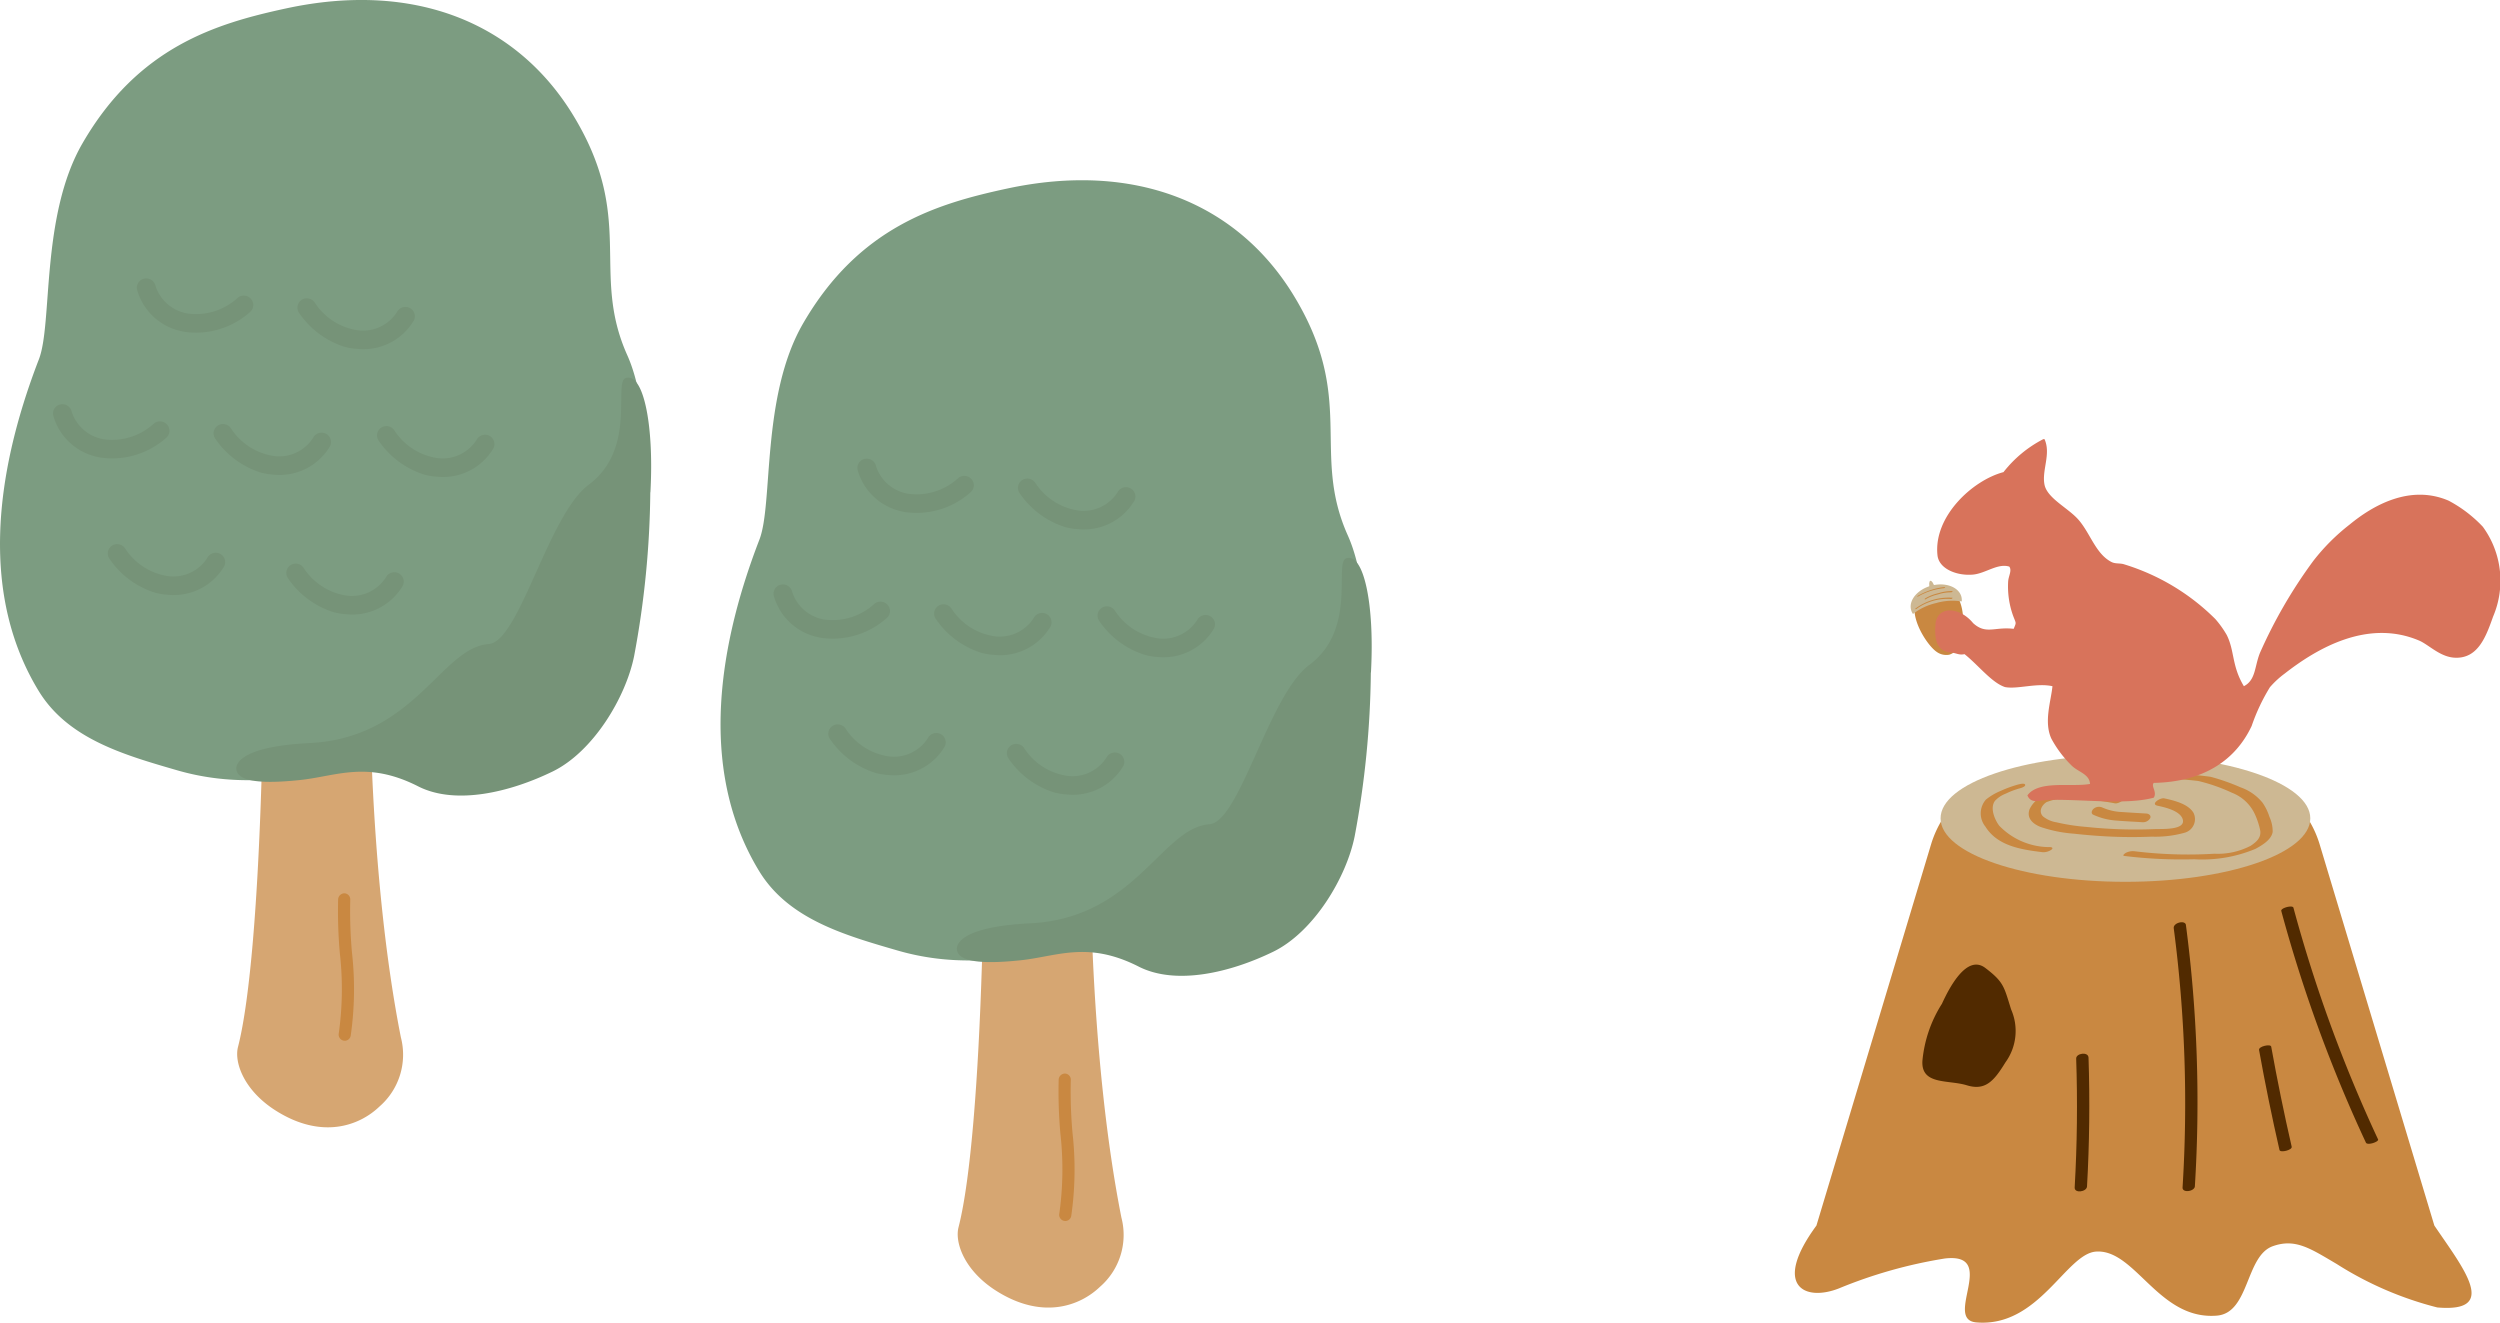 <svg xmlns="http://www.w3.org/2000/svg" xmlns:xlink="http://www.w3.org/1999/xlink" width="131.246" height="69.441" viewBox="0 0 131.246 69.441">
  <defs>
    <clipPath id="clip-path">
      <rect id="長方形_9410" data-name="長方形 9410" width="34.186" height="59.182" fill="none"/>
    </clipPath>
    <clipPath id="clip-path-3">
      <rect id="長方形_9561" data-name="長方形 9561" width="37.019" height="46.388" fill="none"/>
    </clipPath>
  </defs>
  <g id="グループ_34453" data-name="グループ 34453" transform="translate(-15 -5929.137)">
    <g id="グループ_34386" data-name="グループ 34386" transform="translate(15 5929.137)">
      <g id="グループ_34188" data-name="グループ 34188" transform="translate(0 0)" clip-path="url(#clip-path)">
        <path id="パス_130335" data-name="パス 130335" d="M16.569,20.618c.309-4.059-6.187-6.647-6.022-2.442.394,9.962.1,26.358-1.193,31.386-.207.81.314,2.275,1.964,3.327,2.428,1.547,4.409.809,5.461-.2a3.607,3.607,0,0,0,1.126-3.635c-1.586-8-2-19.652-1.337-28.432" transform="translate(3.14 5.404)" fill="#d6a672"/>
        <path id="パス_130336" data-name="パス 130336" d="M15.056.435c-3.72.8-7.788,2.023-10.718,7.077C2.123,11.33,2.771,16.98,2.043,18.862c-2.412,6.245-3.011,12.49-.017,17.405,1.531,2.515,4.45,3.355,7.285,4.176C14.7,42,18.7,39.418,21.2,40.775c2.644,1.438,5.357.6,7.434-.338a8.147,8.147,0,0,0,4.442-5.84c.846-3.9,1.53-12.213-.144-15.947-1.964-4.379.495-7.2-2.9-12.694C27.1,1.232,21.8-1.011,15.056.435" transform="translate(0 -0.001)" fill="#7c9c81"/>
        <path id="パス_130337" data-name="パス 130337" d="M13.626,42.81a.306.306,0,0,1-.06-.005.322.322,0,0,1-.255-.376,16.7,16.7,0,0,0,.058-4.2,24.9,24.9,0,0,1-.09-2.852.335.335,0,0,1,.336-.306.32.32,0,0,1,.3.336,24.38,24.38,0,0,0,.09,2.779,17.157,17.157,0,0,1-.067,4.366.322.322,0,0,1-.316.261" transform="translate(4.473 11.826)" fill="#c98841"/>
        <path id="パス_130338" data-name="パス 130338" d="M14.236,14.284a4.535,4.535,0,0,1-2.473-1.807.487.487,0,0,1,.128-.681.5.5,0,0,1,.69.132,3.256,3.256,0,0,0,2.3,1.467,2.118,2.118,0,0,0,2.019-.957.5.5,0,0,1,.662-.225.49.49,0,0,1,.231.654,3.07,3.07,0,0,1-2.966,1.5,3.129,3.129,0,0,1-.594-.088" transform="translate(3.938 3.949)" fill="#769378"/>
        <path id="パス_130339" data-name="パス 130339" d="M7.738,13.706a3.063,3.063,0,0,1-2.356-2.193.487.487,0,0,1,.389-.574.5.5,0,0,1,.583.389,2.131,2.131,0,0,0,1.709,1.448,3.233,3.233,0,0,0,2.6-.824.5.5,0,0,1,.7.052.484.484,0,0,1-.047.69,4.259,4.259,0,0,1-3.445,1.04l-.13-.029" transform="translate(1.812 3.686)" fill="#769378"/>
        <path id="パス_130340" data-name="パス 130340" d="M6.79,23.935a4.528,4.528,0,0,1-2.473-1.807.487.487,0,0,1,.128-.681.5.5,0,0,1,.69.132,3.248,3.248,0,0,0,2.3,1.467,2.116,2.116,0,0,0,2.019-.957.5.5,0,0,1,.662-.225.491.491,0,0,1,.231.655,3.072,3.072,0,0,1-2.966,1.5,3.24,3.24,0,0,1-.594-.09" transform="translate(1.427 7.204)" fill="#769378"/>
        <path id="パス_130341" data-name="パス 130341" d="M10.945,19.22a4.528,4.528,0,0,1-2.473-1.807.487.487,0,0,1,.128-.681.5.5,0,0,1,.69.132,3.248,3.248,0,0,0,2.3,1.467,2.116,2.116,0,0,0,2.019-.957.5.5,0,0,1,.662-.225.491.491,0,0,1,.231.655,3.072,3.072,0,0,1-2.966,1.5,3.239,3.239,0,0,1-.594-.09" transform="translate(2.828 5.614)" fill="#769378"/>
        <path id="パス_130342" data-name="パス 130342" d="M4.447,18.644A3.063,3.063,0,0,1,2.09,16.451a.487.487,0,0,1,.389-.574.5.5,0,0,1,.583.389,2.134,2.134,0,0,0,1.709,1.448,3.234,3.234,0,0,0,2.6-.825.5.5,0,0,1,.7.053.484.484,0,0,1-.047.69,4.259,4.259,0,0,1-3.445,1.039l-.13-.028" transform="translate(0.702 5.351)" fill="#769378"/>
        <path id="パス_130343" data-name="パス 130343" d="M17.361,19.3a4.534,4.534,0,0,1-2.473-1.805.489.489,0,0,1,.128-.682.5.5,0,0,1,.69.134,3.256,3.256,0,0,0,2.3,1.467,2.119,2.119,0,0,0,2.019-.957.5.5,0,0,1,.662-.226.49.49,0,0,1,.23.655,3.067,3.067,0,0,1-2.965,1.5,3.128,3.128,0,0,1-.594-.09" transform="translate(4.992 5.64)" fill="#769378"/>
        <path id="パス_130344" data-name="パス 130344" d="M13.8,24.7a4.528,4.528,0,0,1-2.473-1.807.487.487,0,0,1,.128-.681.5.5,0,0,1,.69.132,3.248,3.248,0,0,0,2.3,1.467,2.117,2.117,0,0,0,2.019-.957.5.5,0,0,1,.662-.225.491.491,0,0,1,.231.655,3.072,3.072,0,0,1-2.966,1.5,3.239,3.239,0,0,1-.594-.09" transform="translate(3.791 7.462)" fill="#769378"/>
        <path id="パス_130345" data-name="パス 130345" d="M31.016,20.846c.2-3.636-.392-6.31-1.3-5.995-.657.23.6,3.712-1.943,5.6-2.124,1.582-3.645,8.244-5.241,8.359-2.5.182-3.885,4.926-9.4,5.2-3.475.171-3.878,1.026-3.855,1.356.04.583.979.833,3.328.587,1.93-.2,3.525-1.039,6.221.332,1.971,1,4.834.3,7.054-.78,2.121-1.032,3.837-3.874,4.28-6.059a48.7,48.7,0,0,0,.85-8.6" transform="translate(3.13 4.999)" fill="#769378"/>
      </g>
    </g>
    <g id="グループ_34387" data-name="グループ 34387" transform="translate(52.827 5938.6)">
      <g id="グループ_34188-2" data-name="グループ 34188" transform="translate(0 0)" clip-path="url(#clip-path)">
        <path id="パス_130335-2" data-name="パス 130335" d="M16.569,20.618c.309-4.059-6.187-6.647-6.022-2.442.394,9.962.1,26.358-1.193,31.386-.207.81.314,2.275,1.964,3.327,2.428,1.547,4.409.809,5.461-.2a3.607,3.607,0,0,0,1.126-3.635c-1.586-8-2-19.652-1.337-28.432" transform="translate(3.14 5.404)" fill="#d6a672"/>
        <path id="パス_130336-2" data-name="パス 130336" d="M15.056.435c-3.72.8-7.788,2.023-10.718,7.077C2.123,11.33,2.771,16.98,2.043,18.862c-2.412,6.245-3.011,12.49-.017,17.405,1.531,2.515,4.45,3.355,7.285,4.176C14.7,42,18.7,39.418,21.2,40.775c2.644,1.438,5.357.6,7.434-.338a8.147,8.147,0,0,0,4.442-5.84c.846-3.9,1.53-12.213-.144-15.947-1.964-4.379.495-7.2-2.9-12.694C27.1,1.232,21.8-1.011,15.056.435" transform="translate(0 -0.001)" fill="#7c9c81"/>
        <path id="パス_130337-2" data-name="パス 130337" d="M13.626,42.81a.306.306,0,0,1-.06-.005.322.322,0,0,1-.255-.376,16.7,16.7,0,0,0,.058-4.2,24.9,24.9,0,0,1-.09-2.852.335.335,0,0,1,.336-.306.32.32,0,0,1,.3.336,24.38,24.38,0,0,0,.09,2.779,17.157,17.157,0,0,1-.067,4.366.322.322,0,0,1-.316.261" transform="translate(4.473 11.826)" fill="#c98841"/>
        <path id="パス_130338-2" data-name="パス 130338" d="M14.236,14.284a4.535,4.535,0,0,1-2.473-1.807.487.487,0,0,1,.128-.681.5.5,0,0,1,.69.132,3.256,3.256,0,0,0,2.3,1.467,2.118,2.118,0,0,0,2.019-.957.5.5,0,0,1,.662-.225.49.49,0,0,1,.231.654,3.07,3.07,0,0,1-2.966,1.5,3.129,3.129,0,0,1-.594-.088" transform="translate(3.938 3.949)" fill="#769378"/>
        <path id="パス_130339-2" data-name="パス 130339" d="M7.738,13.706a3.063,3.063,0,0,1-2.356-2.193.487.487,0,0,1,.389-.574.5.5,0,0,1,.583.389,2.131,2.131,0,0,0,1.709,1.448,3.233,3.233,0,0,0,2.6-.824.5.5,0,0,1,.7.052.484.484,0,0,1-.047.69,4.259,4.259,0,0,1-3.445,1.04l-.13-.029" transform="translate(1.812 3.686)" fill="#769378"/>
        <path id="パス_130340-2" data-name="パス 130340" d="M6.79,23.935a4.528,4.528,0,0,1-2.473-1.807.487.487,0,0,1,.128-.681.5.5,0,0,1,.69.132,3.248,3.248,0,0,0,2.3,1.467,2.116,2.116,0,0,0,2.019-.957.5.5,0,0,1,.662-.225.491.491,0,0,1,.231.655,3.072,3.072,0,0,1-2.966,1.5,3.24,3.24,0,0,1-.594-.09" transform="translate(1.427 7.204)" fill="#769378"/>
        <path id="パス_130341-2" data-name="パス 130341" d="M10.945,19.22a4.528,4.528,0,0,1-2.473-1.807.487.487,0,0,1,.128-.681.5.5,0,0,1,.69.132,3.248,3.248,0,0,0,2.3,1.467,2.116,2.116,0,0,0,2.019-.957.5.5,0,0,1,.662-.225.491.491,0,0,1,.231.655,3.072,3.072,0,0,1-2.966,1.5,3.239,3.239,0,0,1-.594-.09" transform="translate(2.828 5.614)" fill="#769378"/>
        <path id="パス_130342-2" data-name="パス 130342" d="M4.447,18.644A3.063,3.063,0,0,1,2.09,16.451a.487.487,0,0,1,.389-.574.5.5,0,0,1,.583.389,2.134,2.134,0,0,0,1.709,1.448,3.234,3.234,0,0,0,2.6-.825.5.5,0,0,1,.7.053.484.484,0,0,1-.047.69,4.259,4.259,0,0,1-3.445,1.039l-.13-.028" transform="translate(0.702 5.351)" fill="#769378"/>
        <path id="パス_130343-2" data-name="パス 130343" d="M17.361,19.3a4.534,4.534,0,0,1-2.473-1.805.489.489,0,0,1,.128-.682.5.5,0,0,1,.69.134,3.256,3.256,0,0,0,2.3,1.467,2.119,2.119,0,0,0,2.019-.957.5.5,0,0,1,.662-.226.49.49,0,0,1,.23.655,3.067,3.067,0,0,1-2.965,1.5,3.128,3.128,0,0,1-.594-.09" transform="translate(4.992 5.64)" fill="#769378"/>
        <path id="パス_130344-2" data-name="パス 130344" d="M13.8,24.7a4.528,4.528,0,0,1-2.473-1.807.487.487,0,0,1,.128-.681.5.5,0,0,1,.69.132,3.248,3.248,0,0,0,2.3,1.467,2.117,2.117,0,0,0,2.019-.957.5.5,0,0,1,.662-.225.491.491,0,0,1,.231.655,3.072,3.072,0,0,1-2.966,1.5,3.239,3.239,0,0,1-.594-.09" transform="translate(3.791 7.462)" fill="#769378"/>
        <path id="パス_130345-2" data-name="パス 130345" d="M31.016,20.846c.2-3.636-.392-6.31-1.3-5.995-.657.23.6,3.712-1.943,5.6-2.124,1.582-3.645,8.244-5.241,8.359-2.5.182-3.885,4.926-9.4,5.2-3.475.171-3.878,1.026-3.855,1.356.04.583.979.833,3.328.587,1.93-.2,3.525-1.039,6.221.332,1.971,1,4.834.3,7.054-.78,2.121-1.032,3.837-3.874,4.28-6.059a48.7,48.7,0,0,0,.85-8.6" transform="translate(3.13 4.999)" fill="#769378"/>
      </g>
    </g>
    <g id="グループ_34393" data-name="グループ 34393" transform="translate(109.227 5952.19)">
      <g id="グループ_34392" data-name="グループ 34392" transform="translate(0 0)" clip-path="url(#clip-path-3)">
        <path id="パス_131916" data-name="パス 131916" d="M33.572,31.159c1.51,2.23,3.437,4.586.154,4.3a18.138,18.138,0,0,1-5.285-2.285c-1.373-.806-2.165-1.356-3.355-.929-1.435.518-1.214,3.5-2.928,3.643-3.062.254-4.281-3.5-6.345-3.362-1.577.106-3.007,4-6.29,3.717-1.74-.151,1.183-3.677-1.642-3.355a24.847,24.847,0,0,0-5.57,1.572c-1.819.713-3.5-.144-1.178-3.3L7.163,11.107a5.535,5.535,0,0,1,4.831-3.873H22.71a5.532,5.532,0,0,1,4.829,3.873Z" transform="translate(0 10.127)" fill="#c98841" fill-rule="evenodd"/>
        <path id="パス_131917" data-name="パス 131917" d="M22.6,10.239c0,1.841-4.346,3.331-9.705,3.331s-9.705-1.49-9.705-3.331S7.53,6.908,12.891,6.908,22.6,8.4,22.6,10.239" transform="translate(4.46 9.671)" fill="#cdb893" fill-rule="evenodd"/>
        <path id="パス_131918" data-name="パス 131918" d="M3.807,13.572c.394-.864,1.315-2.647,2.292-1.9s.974.977,1.351,2.177a2.807,2.807,0,0,1-.3,2.779c-.6.977-1.051,1.5-2.028,1.2s-2.4,0-2.33-1.277a6.734,6.734,0,0,1,1.015-2.986" transform="translate(3.904 16.094)" fill="#512a00" fill-rule="evenodd"/>
        <path id="パス_131919" data-name="パス 131919" d="M6.051,7.574a6.078,6.078,0,0,0-.931.338,3.121,3.121,0,0,0-.778.456,1.1,1.1,0,0,0-.029,1.423c.636,1.025,1.9,1.207,3,1.342a.738.738,0,0,0,.451-.122c.1-.072.084-.13-.038-.146A3.679,3.679,0,0,1,5.036,9.741c-.24-.324-.494-.926-.226-1.3a1.493,1.493,0,0,1,.574-.384,4.3,4.3,0,0,1,.722-.274c.062-.017.319-.086.293-.19s-.3-.031-.348-.017" transform="translate(5.692 10.553)" fill="#c98841"/>
        <path id="パス_131920" data-name="パス 131920" d="M7.259,7.58a24.516,24.516,0,0,1,3.9.132,9.26,9.26,0,0,1,1.769.619A2.186,2.186,0,0,1,14.145,9.49a3.984,3.984,0,0,1,.262.8c.074.4-.2.626-.5.826a3.732,3.732,0,0,1-1.9.415,23.179,23.179,0,0,1-4.2-.13.8.8,0,0,0-.446.082c-.041.024-.228.149-.079.166a24.678,24.678,0,0,0,3.669.173,7.214,7.214,0,0,0,3.2-.542c.343-.182.854-.48.914-.9a1.836,1.836,0,0,0-.17-.785,2.793,2.793,0,0,0-.358-.737,2.585,2.585,0,0,0-1.162-.814,11.244,11.244,0,0,0-1.56-.55A22.432,22.432,0,0,0,7.675,7.32a.724.724,0,0,0-.451.12c-.082.074-.106.13.036.139" transform="translate(10.02 10.235)" fill="#c98841"/>
        <path id="パス_131921" data-name="パス 131921" d="M10.006,7.958a14.264,14.264,0,0,0-1.994-.235,5.674,5.674,0,0,0-1.79.1,1.538,1.538,0,0,0-1.058.821c-.178.468.168.778.571.936a6.925,6.925,0,0,0,1.754.355c.665.074,1.334.127,2,.156.7.029,1.394.029,2.09,0a5.669,5.669,0,0,0,1.7-.2.743.743,0,0,0,.492-1.044c-.274-.478-1.042-.66-1.536-.766-.221-.048-.734.3-.365.384.394.084,1.178.259,1.327.7.2.6-1.109.514-1.471.53a24.516,24.516,0,0,1-3.561-.113,10.634,10.634,0,0,1-1.606-.247,1.463,1.463,0,0,1-.7-.314c-.235-.257-.062-.578.19-.742a3.257,3.257,0,0,1,1.74-.163,13.716,13.716,0,0,1,1.85.226c.218.043.737-.314.365-.384" transform="translate(7.161 10.779)" fill="#c98841"/>
        <path id="パス_131922" data-name="パス 131922" d="M6.573,8.459a3.461,3.461,0,0,0,1.25.31c.442.036.888.055,1.33.084a.437.437,0,0,0,.41-.209c.065-.142-.07-.238-.2-.247-.415-.024-.83-.046-1.246-.077a2.835,2.835,0,0,1-1.063-.238.438.438,0,0,0-.456.06c-.091.072-.17.245-.026.317" transform="translate(9.091 11.259)" fill="#c98841"/>
        <path id="パス_131923" data-name="パス 131923" d="M10.642,10.458a75.081,75.081,0,0,0,4.442,12.16c.077.168.7-.046.638-.17a75.08,75.08,0,0,1-4.442-12.16c-.041-.158-.682.012-.638.17" transform="translate(14.895 14.314)" fill="#512a00"/>
        <path id="パス_131924" data-name="パス 131924" d="M10.155,13.5q.475,2.639,1.073,5.253c.038.166.682.007.641-.17q-.6-2.614-1.075-5.253c-.029-.161-.672-.014-.638.17" transform="translate(14.214 18.565)" fill="#512a00"/>
        <path id="パス_131925" data-name="パス 131925" d="M8.289,10.882a70.669,70.669,0,0,1,.463,13.608c-.019.312.629.211.646-.058a71.255,71.255,0,0,0-.47-13.72c-.036-.274-.677-.12-.638.17" transform="translate(11.602 14.795)" fill="#512a00"/>
        <path id="パス_131926" data-name="パス 131926" d="M6.2,13.7q.115,3.38-.079,6.763c-.019.329.631.235.648-.05q.191-3.377.079-6.763c-.012-.331-.658-.233-.648.05" transform="translate(8.569 18.822)" fill="#512a00"/>
        <path id="パス_131927" data-name="パス 131927" d="M4.965,6.343a.871.871,0,0,1-.514.451.859.859,0,0,1-.67-.149c-.638-.43-2.141-2.868-.23-3.36S5.321,5.657,4.965,6.343" transform="translate(3.662 4.522)" fill="#c98841" fill-rule="evenodd"/>
        <path id="パス_131928" data-name="パス 131928" d="M3.23,3.441c.053.206.038.389-.034.408s-.173-.134-.226-.341S2.933,3.119,3,3.1s.173.134.226.341" transform="translate(4.113 4.338)" fill="#cdb893" fill-rule="evenodd"/>
        <path id="パス_131929" data-name="パス 131929" d="M5.216,4.072a.738.738,0,0,0-.017-.24c-.132-.516-.833-.782-1.562-.593S2.423,4,2.555,4.512a.67.67,0,0,0,.1.218,3.108,3.108,0,0,1,1.217-.574,3.1,3.1,0,0,1,1.344-.084" transform="translate(3.546 4.45)" fill="#cdb893" fill-rule="evenodd"/>
        <path id="パス_131930" data-name="パス 131930" d="M2.73,3.73A3.42,3.42,0,0,1,4.074,3.3c.026,0,.1-.067.048-.062a3.608,3.608,0,0,0-1.414.461c-.05.029-.031.067.022.036" transform="translate(3.75 4.526)" fill="#c98841"/>
        <path id="パス_131931" data-name="パス 131931" d="M2.895,3.754a2.173,2.173,0,0,1,.65-.254,2.078,2.078,0,0,1,.684-.106c.031,0,.108-.062.065-.067a2.195,2.195,0,0,0-.725.108,2.447,2.447,0,0,0-.7.274c-.05.034-.026.079.026.046" transform="translate(3.976 4.651)" fill="#c98841"/>
        <path id="パス_131932" data-name="パス 131932" d="M2.7,4.057a2.758,2.758,0,0,1,1.814-.518c.031,0,.108-.062.067-.065a2.928,2.928,0,0,0-1.927.557c-.058.041.007.055.046.026" transform="translate(3.689 4.854)" fill="#c98841"/>
        <path id="パス_131933" data-name="パス 131933" d="M8.808,0c.353.782-.151,1.63,0,2.39.142.72,1.258,1.231,1.793,1.853.622.72.9,1.793,1.733,2.213.206.1.451.048.658.118a11.583,11.583,0,0,1,4.783,2.87,5.174,5.174,0,0,1,.6.838c.422.845.254,1.615.9,2.69.626-.326.552-1.006.838-1.735A25.5,25.5,0,0,1,22.915,6.4a10.755,10.755,0,0,1,1.91-1.913c1.214-1,3.166-2.129,5.2-1.255A6.882,6.882,0,0,1,31.819,4.6a4.8,4.8,0,0,1,.538,4.721c-.367,1.034-.79,2.23-2.033,2.153-.763-.048-1.349-.686-1.853-.9-2.693-1.14-5.345.4-7.051,1.733a4.76,4.76,0,0,0-.778.718,10.139,10.139,0,0,0-.958,2.033c-.821,1.752-2.472,2.938-5.138,2.99-.166.166.187.468,0,.775-1.471.4-3.765.067-5.558.12-.4.012-.881.235-1.078-.24.6-.811,2.3-.422,3.288-.6-.031-.516-.6-.617-.955-.955A5.844,5.844,0,0,1,9.166,15.72c-.4-.878-.019-1.956.06-2.748-.83-.185-1.836.17-2.489.046-.7-.226-1.416-1.169-2.129-1.73-.307.072-.42-.072-.828-.1-.677-.125-.742-.758-.7-1.428.062-1.034,1.267-.974,1.98-.1.679.617,1.126.18,2.129.3.161-.379.125-.252-.053-.754A4.555,4.555,0,0,1,6.9,7.471c.022-.3.209-.569.06-.778-.612-.19-1.25.362-1.913.42C4.2,7.185,3.267,6.811,3.19,6.1,2.969,4.073,5.019,2.165,6.655,1.733A6.321,6.321,0,0,1,8.748,0Z" transform="translate(4.298 0)" fill="#d8735b" fill-rule="evenodd"/>
      </g>
    </g>
  </g>
</svg>
